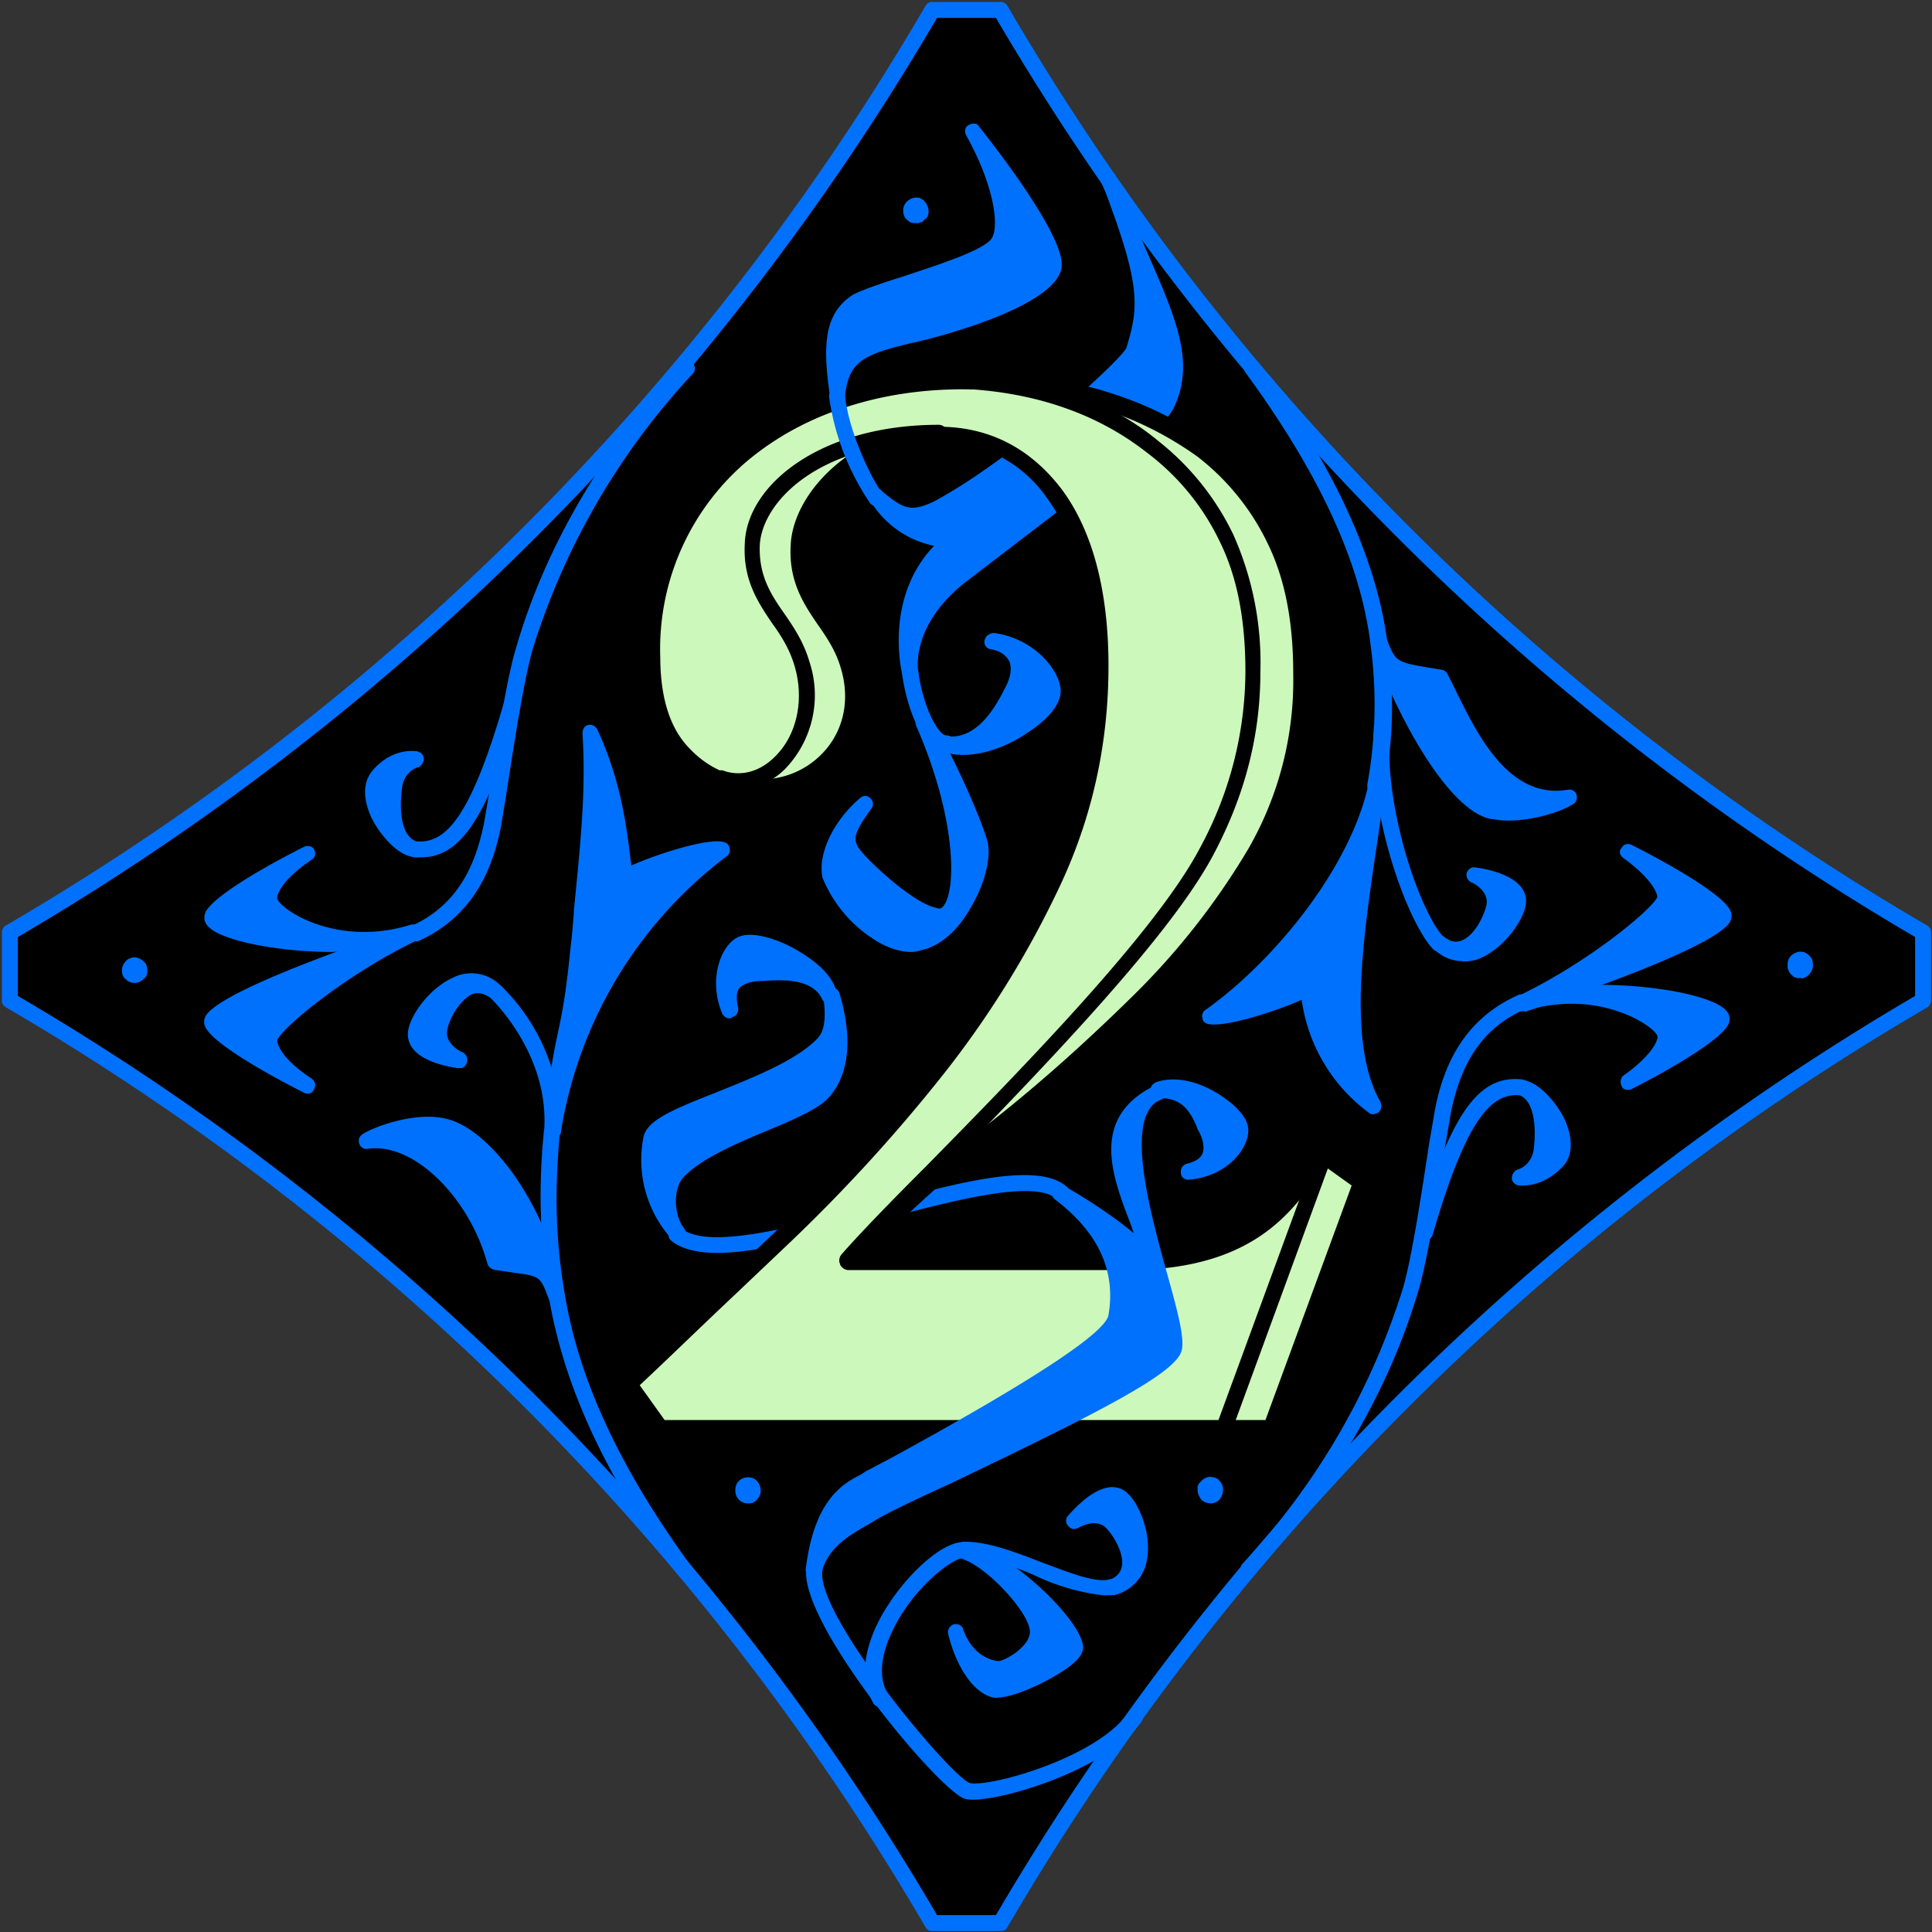 <svg xmlns="http://www.w3.org/2000/svg" width="80" height="80" fill="none" viewBox="0 0 80 80"><rect x="0" y="0" width="80" height="80" fill="#333333" stroke="none"/><g clip-path="url(#a)"><path fill="#000" d="M79.65 38.6A106 106 0 0 1 41.44.4H38.6A106 106 0 0 1 .4 38.6v2.84A106 106 0 0 1 38.6 79.65h2.84a106 106 0 0 1 38.21-38.21z"/><path fill="#0071fc" d="M41.44 79.96H38.6a.3.3 0 0 1-.27-.15A106 106 0 0 0 .23 41.7q-.16-.11-.15-.27V38.6c0-.11.08-.23.15-.27A105.7 105.7 0 0 0 38.33.23q.11-.16.27-.15h2.84c.11 0 .23.08.27.15a105.7 105.7 0 0 0 38.1 38.1q.16.11.15.27v2.84c0 .11-.08.23-.15.27a105.7 105.7 0 0 0-38.1 38.1c-.04.11-.16.15-.27.15m-2.64-.66h2.44A106.4 106.4 0 0 1 79.3 41.24V38.8A106.4 106.4 0 0 1 41.24.74H38.8A106.4 106.4 0 0 1 .74 38.8v2.44A106.4 106.4 0 0 1 38.8 79.3"/><path fill="#0071fc" d="M29.7 51.88c-.8 0-1.47-.15-1.9-.5-.15-.12-.15-.31-.03-.47s.3-.15.46-.04c1.09.9 4.7-.07 7.89-.93 3.5-.97 6.83-1.86 8.04-.81.15.11.15.3.03.46s-.3.16-.46.04c-.97-.81-4.39.12-7.46.93-2.48.66-4.9 1.32-6.56 1.32M51.73 65.28q-.12-.01-.23-.08c-.12-.11-.16-.35-.04-.46a29.6 29.6 0 0 0 6.64-11.42c.39-1.36.81-4.23 1.08-5.98l.24-1.4c.3-1.51 1-3.65 3.45-4.74.16-.07.35 0 .43.16.08.15 0 .35-.15.43-2.14.93-2.76 2.8-3.07 4.27l-.24 1.4c-.27 1.74-.7 4.66-1.12 6.02-1.2 4.07-3.5 8-6.8 11.69 0 .11-.11.11-.2.11M37.67 27.84s-.43-2.05 2.06-4.03c2.76-2.22 7.96-5.87 8.54-7.15 1.09-2.33-.7-4.66-2.4-9.28 1.7 4.35 1.59 5.28 1.04 7.1-.2.59-4.7 4.7-8.07 6.53-1.25.66-1.67.27-2.57-.43 1.17 1.83 3.15 1.79 3.15 1.79-2.6 1.98-1.75 5.47-1.75 5.47"/><path fill="#0071fc" d="M37.67 28.16a.34.34 0 0 1-.31-.24c-.04-.15-.74-3.18 1.32-5.32a4 4 0 0 1-2.64-1.86.35.35 0 0 1 .04-.43.3.3 0 0 1 .42 0l.08.08c.82.66 1.13.85 2.14.35 3.3-1.79 7.65-5.79 7.92-6.33.47-1.56.62-2.41-.66-5.9q-.16-.47-.39-.98c-.08-.15.04-.35.2-.42.15-.08.35 0 .42.2q.2.5.4.96.5 1.28.96 2.33c1.17 2.68 1.9 4.43 1.05 6.25-.43.94-2.76 2.76-6.02 5.25l-2.64 2.02c-2.29 1.82-1.94 3.65-1.94 3.72.04.2-.08.35-.27.4q-.04-.1-.08-.08m1.75-6.1q.24 0 .3.23.06.2-.1.39a4.2 4.2 0 0 0-1.6 2.56c.35-.54.81-1.08 1.51-1.67.74-.58 1.67-1.28 2.64-2.02 2.41-1.82 5.44-4.11 5.83-4.97.54-1.2.27-2.44-.39-4.07 0 .73-.15 1.35-.35 2.13-.27.78-4.97 4.97-8.23 6.72-.43.23-.74.35-1.05.35.7.35 1.4.35 1.44.35"/><path fill="#ccf8bb" d="m27.34 59.07-1.32-1.83c2.06-1.98 3.96-3.76 6.3-5.98a68 68 0 0 0 6.4-6.99 39 39 0 0 0 4.85-7.84 21 21 0 0 0 1.94-8.9q0-4.6-1.86-7.1a5.7 5.7 0 0 0-4.81-2.49c-3.19 0-5.75 2.49-5.83 4.62-.08 2.26 1.51 3.07 2.06 4.9a3.8 3.8 0 0 1-3.5 5.08c-1.28 0-2.4-.42-3.26-1.32q-1.34-1.34-1.32-4.04 0-2.79 1.05-4.93a11 11 0 0 1 2.8-3.57 13 13 0 0 1 4.11-2.18q2.4-.74 5.01-.73 2.84 0 5.4.7 2.5.68 4.43 2.13a10.5 10.5 0 0 1 2.99 3.73 12.5 12.5 0 0 1 1.08 5.51q.01 4.15-1.9 7.42a31 31 0 0 1-4.78 6.14 69 69 0 0 1-6.13 5.44 62 62 0 0 0-5.94 5.4h11.57c5.86 0 6.87-3.04 8.16-4.4l1.51 1.1-3.73 10.17H27.34z"/><path fill="#000" d="M52.62 59.42H27.34a.34.34 0 0 1-.31-.24l-1.28-1.74a.35.35 0 0 1 .04-.43c1.4-1.32 2.71-2.56 4.11-3.92l2.18-2.06a67 67 0 0 0 6.37-6.95c1.9-2.41 3.53-5.05 4.81-7.77a20 20 0 0 0 1.9-8.74c0-2.99-.62-5.32-1.78-6.91a5.4 5.4 0 0 0-4.55-2.37c-2.99 0-5.43 2.33-5.51 4.31-.04 1.24.47 2.02 1.05 2.84.39.58.78 1.16 1 1.94.44 1.4.24 2.76-.57 3.84a4 4 0 0 1-3.23 1.67c-1.4 0-2.6-.5-3.5-1.43q-1.39-1.41-1.39-4.28-.01-2.83 1.09-5.08c.7-1.44 1.63-2.64 2.87-3.7a13 13 0 0 1 4.23-2.24q2.4-.75 5.13-.74c1.94 0 3.73.23 5.48.7 1.74.5 3.22 1.2 4.54 2.17a11 11 0 0 1 3.1 3.85 13 13 0 0 1 1.13 5.67c0 2.83-.66 5.4-1.94 7.57a33 33 0 0 1-4.81 6.21c-1.9 1.9-4 3.77-6.18 5.48a55 55 0 0 0-5.36 4.81h10.8c4.66 0 6.13-1.98 7.22-3.41q.35-.48.7-.9c.12-.11.31-.15.43-.04l1.51 1.1q.18.12.12.38L53 59.18q-.16.24-.39.24m-25.09-.62H52.4l3.57-9.71-1.09-.78-.46.58c-1.09 1.48-2.76 3.7-7.73 3.7H35.11q-.2-.02-.31-.2c-.04-.12-.04-.27.07-.35a64 64 0 0 1 5.98-5.44c2.18-1.7 4.2-3.53 6.1-5.4a30 30 0 0 0 4.74-6.05 14 14 0 0 0 1.86-7.27c0-2.17-.35-3.92-1.05-5.36a10 10 0 0 0-2.9-3.6 14 14 0 0 0-4.32-2.1c-1.7-.47-3.42-.7-5.32-.7q-2.62-.01-4.9.73-2.25.72-4 2.14a10.2 10.2 0 0 0-3.72 8.23q.01 2.58 1.24 3.8a4 4 0 0 0 3.03 1.25 3.5 3.5 0 0 0 2.72-1.4c.66-.89.85-2.05.47-3.26-.2-.66-.55-1.2-.94-1.75-.58-.85-1.2-1.78-1.12-3.26.08-2.29 2.8-4.93 6.13-4.93 2.1 0 3.81.9 5.1 2.6 1.27 1.71 1.93 4.2 1.93 7.3q0 4.8-1.98 9.05a40 40 0 0 1-4.9 7.92 68 68 0 0 1-6.44 7.03l-2.17 2.06c-1.36 1.28-2.6 2.49-3.92 3.73z"/><path fill="#000" d="M50.72 59.42q-.06.01-.12-.04c-.15-.08-.27-.23-.2-.43l4.36-11.88c.07-.16.23-.27.42-.2.16.08.28.24.2.43l-4.35 11.88c-.04.12-.2.24-.31.24M35.1 52.5q-.1 0-.23-.07c-.15-.12-.15-.31-.04-.47.74-.85 2.02-2.17 3.54-3.69 4.04-4.11 9.55-9.75 11.34-13.2a15.4 15.4 0 0 0 1.86-7.26c0-2.18-.35-3.93-1.05-5.36a10 10 0 0 0-2.9-3.61c-.9-.7-3.54-2.76-8.6-2.76a.35.35 0 0 1-.34-.35c0-.2.15-.35.35-.35 5.24 0 8.08 2.17 8.97 2.91a11 11 0 0 1 3.07 3.85 13 13 0 0 1 1.12 5.67c0 2.6-.62 5.08-1.94 7.57-1.86 3.53-7.42 9.2-11.45 13.36-1.48 1.51-2.8 2.83-3.5 3.69 0 .07-.12.07-.2.07"/><path fill="#000" d="M30.56 32.66q-.4 0-.81-.12c-.16-.07-.27-.23-.2-.42.08-.16.24-.28.43-.2.7.24 1.48.04 2.1-.58.93-.9 1.24-2.4.81-3.8-.2-.67-.54-1.21-.93-1.75-.58-.86-1.2-1.79-1.12-3.27.07-2.44 3.14-4.93 8.03-4.93.2 0 .35.16.35.35 0 .2-.15.35-.35.35-5 0-7.34 2.53-7.41 4.31-.04 1.24.46 2.02 1.04 2.84.4.58.78 1.16 1.01 1.94a4.4 4.4 0 0 1-1 4.46c-.55.55-1.25.82-1.95.82"/><path fill="#0071fc" d="M43.92 49.36c1.17.7 2.64 1.63 3.8 2.8-.57-2.22-2.87-5.36.28-6.92-2.72 1.09.97 9.32.66 10.64s-10.99 5.87-12.7 6.88c-1.13.66-1.9 1.12-2.25 2.25.39-3.15 1.75-3.5 2.33-3.85.97-.58 9.94-5.2 10.21-6.71.35-1.98-.46-3.7-2.33-5.1"/><path fill="#0071fc" d="M33.7 65.36h-.07a.4.4 0 0 1-.27-.35c.35-3 1.63-3.61 2.3-3.96l.18-.12 1.1-.58c5.82-3.18 8.85-5.17 8.96-5.9q.47-2.74-2.21-4.78c-.16-.12-.16-.31-.08-.47.12-.15.31-.19.43-.11.93.54 1.98 1.2 2.91 1.98l-.12-.35c-.73-1.9-1.66-4.23.67-5.6q.17-.09.34-.19c.16-.08.35 0 .43.16.08.15 0 .35-.15.42l-.24.12c-1.28.9-.23 4.66.47 7.19.47 1.67.7 2.64.58 3.1-.23.93-3.26 2.49-9.51 5.48-1.52.7-2.84 1.32-3.3 1.63-1.1.62-1.79 1.05-2.1 2.06-.04.15-.16.27-.31.27M45.99 51.1q.93 1.57.58 3.38c-.2 1-2.87 2.83-9.32 6.36-.5.28-.9.47-1.05.59l-.23.11c-.43.24-1.13.59-1.55 1.83.39-.35.85-.62 1.4-.93.5-.31 1.78-.9 3.37-1.67 2.92-1.36 8.94-4.2 9.17-5.01.08-.35-.27-1.6-.58-2.8q-.08-.3-.16-.58a.1.1 0 0 1-.08-.08q-.74-.6-1.55-1.2M39.61 67.53c.43 1.25 1.4 1.52 1.75 1.56.39.04 1.75-.78 1.63-1.67-.08-.9-1.86-2.88-3.07-3.23 1.6.16 4.58 3.07 4.62 4 .04.55-2.68 1.87-3.3 1.75-.62-.11-1.32-1-1.63-2.4"/><path fill="#0071fc" d="M41.32 70.3h-.16c-.81-.16-1.55-1.21-1.9-2.65a.34.34 0 0 1 .24-.39c.15-.04.34.04.38.2.4 1.16 1.28 1.32 1.48 1.32.12 0 .66-.24 1-.62.16-.16.32-.43.28-.66-.08-.78-1.79-2.65-2.83-2.96a.3.3 0 0 1-.24-.38c.04-.16.2-.28.35-.28 1.67.16 4.86 3.15 4.93 4.31 0 .28-.19.5-.38.66-.59.55-2.37 1.44-3.15 1.44m-.54-1.02q.29.3.5.35c.47.08 2.68-1 2.91-1.44-.03-.3-.54-.97-1.2-1.63.2.31.27.59.31.86q.06.64-.5 1.24c-.43.47-1.1.82-1.48.78q-.13-.05-.54-.16"/><path fill="#0071fc" d="M36.43 70.68a.3.3 0 0 1-.27-.16c-.82-1.43.03-3.18.62-4.07.85-1.32 2.29-2.68 3.22-2.6.2 0 .31.19.31.34 0 .2-.2.31-.35.31-.39-.03-1.67.86-2.6 2.3-.39.62-1.28 2.21-.58 3.37.07.16.04.35-.12.47-.12 0-.2.04-.23.04M37.9 9.24q-.23 0-.35-.15c-.11-.08-.15-.24-.15-.35a.5.5 0 0 1 .15-.39c.12-.12.31-.2.47-.16q.06-.01.12.04.06.02.07.04.04.01.08.08a.6.6 0 0 1 .16.39q.01.23-.16.35l-.08.08q-.04.04-.07.03-.06.02-.12.04zM30.99 62.25a.5.5 0 0 1-.39-.15.5.5 0 0 1-.15-.4.5.5 0 0 1 .15-.38c.2-.2.55-.2.74 0a.6.6 0 0 1 .16.39q.01.2-.16.39-.12.16-.35.15M50.14 62.25a.6.6 0 0 1-.4-.15c-.07-.12-.15-.24-.15-.4v-.1q-.01-.07.04-.12c0-.04.04-.08.04-.08l.08-.08c.11-.12.3-.2.46-.15q.06 0 .12.03c.04 0 .08.04.08.04q.04.01.08.08.16.13.15.39 0 .2-.15.39l-.08.07c-.04 0-.04.04-.08.04q-.06.02-.12.04zM56.97 32.54c-.27 3.46-1.94 9.98-.12 13.25-2.33-1.83-2.52-3.77-2.71-4.9-1.01.55-3.46 1.32-4.04 1.17 2.91-2.06 6.1-5.94 6.87-9.52"/><path fill="#0071fc" d="M56.85 46.14a.3.3 0 0 1-.19-.08 7 7 0 0 1-2.76-4.66c-1.12.5-3.22 1.16-3.88 1-.12-.03-.23-.1-.23-.26-.04-.12.04-.28.11-.31 2.76-1.95 5.98-5.8 6.76-9.33.04-.15.2-.27.39-.27.15.04.3.2.27.35q-.13 1.31-.39 2.95c-.5 3.46-1.12 7.73.23 10.1q.1.24-.07.43-.12.07-.24.08m-2.71-5.56c.03 0 .11 0 .15.04.08.04.16.16.2.23l.03.2c.16.9.35 2.17 1.52 3.5-.7-2.6-.16-6.18.27-9.13v-.04a20 20 0 0 1-5 6.17c.88-.23 2.05-.62 2.7-.97zM57.09 26.52c1.12 3.23 3.18 6.72 4.66 7.07a5.3 5.3 0 0 0 3.22-.58c-3.22.58-4.62-3.73-5.36-4.97-1.98-.31-2.02-.2-2.52-1.52"/><path fill="#0071fc" d="M62.45 33.98c-.28 0-.5-.04-.78-.08-1.67-.39-3.77-4.04-4.9-7.26-.07-.15.05-.35.2-.43.16-.07.35.04.43.2.39 1 .39 1 1.78 1.24l.5.08c.09 0 .2.08.24.15q.18.34.43.86c.81 1.63 2.14 4.39 4.58 3.96.16-.04.31.08.35.2q.06.24-.11.38c-.47.31-1.64.7-2.72.7m-4.4-5.86c1.21 2.72 2.77 4.93 3.78 5.16q.7.16 1.55-.04c-1.87-.62-3-2.87-3.61-4.23q-.18-.41-.35-.66l-.31-.04zM35.5 12.47c.97-.55 5.4-1.52 5.9-2.49.43-.78-.08-2.72-1.09-4.54 0 0 3.5 4.39 3.34 5.59-.15 1.2-3.96 2.4-5.98 2.87-1.94.47-2.8.78-2.99 2.45-.35-2.3-.16-3.3.82-3.88"/><path fill="#0071fc" d="M34.68 16.7c-.16 0-.31-.12-.31-.27-.31-2.1-.27-3.46.97-4.24.39-.19 1.13-.46 2.02-.73 1.28-.43 3.46-1.1 3.73-1.63.3-.59 0-2.3-1.09-4.24-.08-.15-.04-.35.12-.42.15-.08.35-.08.42.07.59.74 3.58 4.55 3.42 5.83-.23 1.7-5.63 3.03-6.25 3.14-1.94.47-2.56.74-2.72 2.18 0 .15-.16.27-.31.3m.97-3.96c-.54.3-.85.81-.81 2.1.54-.7 1.43-.98 2.71-1.29 2.68-.62 5.63-1.78 5.75-2.6.08-.46-.74-1.78-1.67-3.18.27.93.31 1.78.04 2.33-.35.7-1.94 1.24-4.12 1.94-.81.31-1.59.54-1.9.7M67.42 44.78s3.6-1.83 3.92-2.57-5.32-1.74-8.31-.7c3.03-.93 5.55.51 5.9 1.2.16.36-.23 1.17-1.51 2.07"/><path fill="#0071fc" d="M67.42 45.13c-.12 0-.24-.04-.27-.16-.08-.15-.04-.35.07-.43 1.2-.85 1.48-1.51 1.4-1.67-.23-.46-2.52-1.94-5.51-1a.4.4 0 0 1-.43-.2.4.4 0 0 1 .2-.43c2.67-.93 7.76-.3 8.58.59.23.23.15.46.11.58-.35.77-3.22 2.29-4.07 2.72.03-.04-.04 0-.08 0m.42-3.65c.74.35 1.25.77 1.4 1.08q.17.37-.07.9c.89-.5 1.63-1.01 1.82-1.29a10 10 0 0 0-3.15-.7"/><path fill="#0071fc" d="M67.42 35.22s3.6 1.83 3.92 2.57-5.98 2.99-8.31 3.72c2.83-1.35 5.55-3.53 5.9-4.23.16-.35-.23-1.16-1.51-2.06"/><path fill="#0071fc" d="M63.03 41.86c-.12 0-.27-.07-.31-.19-.08-.16 0-.35.15-.43 2.84-1.36 5.44-3.5 5.75-4.08.04-.11-.2-.77-1.4-1.63-.15-.11-.2-.3-.07-.42.07-.16.27-.2.42-.12.86.43 3.73 1.94 4.08 2.72.04.08.08.23 0 .43-.58 1.2-8.43 3.72-8.5 3.76-.04-.07-.08-.04-.12-.04m6.1-5.32q.24.48.07.9c-.27.54-1.51 1.63-3.06 2.68 2.4-.9 4.5-1.83 4.85-2.26-.2-.27-.93-.77-1.86-1.32M74.56 40.5h-.11q-.06 0-.12-.03-.07-.02-.08-.04l-.08-.08a.5.5 0 0 1-.15-.39.5.5 0 0 1 .15-.39c.12-.11.32-.2.47-.15q.06-.01.12.04c.04 0 .07.04.07.04.04 0 .04.03.08.07.12.08.16.24.16.4 0 .1-.04.26-.16.38l-.08.08c-.03 0-.07.04-.07.04q-.06.02-.12.04zM39.15 30.8c1.63.23 2.52-1.6 2.8-2.1.46-.9.54-1.83-.79-2.18 1.64.24 2.5 1.48 2.5 2.1 0 .97-2.96 2.84-4.51 2.18"/><path fill="#0071fc" d="M39.88 31.26q-.47 0-.89-.15-.24-.14-.2-.4c.05-.15.2-.26.36-.22 1.2.15 1.94-.98 2.4-1.87l.04-.08c.2-.35.35-.81.2-1.16-.12-.23-.35-.43-.78-.5a.3.3 0 0 1-.23-.4c.04-.15.2-.27.39-.27 1.7.24 2.75 1.6 2.75 2.41 0 .74-.93 1.44-1.36 1.71-.66.47-1.7.93-2.68.93m2.68-3.8q.06.57-.35 1.4l-.04.07c-.15.31-.46.9-.97 1.36q.54-.24 1.01-.54c.7-.47 1.05-.93 1.05-1.17.08-.2-.2-.7-.7-1.12M48 45.2c1.4-.11 1.75 1.13 1.94 1.52.39.78.39 1.55-.74 1.82 1.4-.11 2.18-1.12 2.18-1.67 0-.77-2.06-2.13-3.38-1.67"/><path fill="#0071fc" d="M49.2 48.85c-.15 0-.3-.11-.3-.27a.34.34 0 0 1 .23-.39q.53-.12.66-.42c.11-.27 0-.66-.16-.94q-.04-.06-.08-.19c-.27-.62-.62-1.2-1.55-1.16-.16 0-.31-.08-.35-.28q-.05-.24.2-.38c.97-.35 2.13.11 2.87.66.27.19.97.73.97 1.32 0 .81-.93 1.94-2.49 2.05m.63-3.1c.15.23.27.5.34.66q.04.1.08.15.32.65.27 1.13c.35-.31.55-.62.55-.82 0-.11-.2-.42-.7-.81q-.25-.16-.54-.31M34.33 41.28c-.54-1.28-2.45-1-2.87-.97-.86.04-1.56.39-1.25 1.52-.54-1.29-.04-2.45.43-2.72.7-.4 3.5.77 3.69 2.17"/><path fill="#0071fc" d="M30.21 42.17q-.18 0-.3-.19c-.59-1.4-.08-2.76.58-3.14.54-.32 1.55 0 2.29.38.5.28 1.74.97 1.9 2.02.04.16-.08.31-.23.35q-.25.05-.4-.2c-.42-.96-1.93-.8-2.44-.77h-.08c-.3 0-.73.08-.93.31q-.16.25-.04.78c.04.15-.04.35-.2.39q-.09.06-.15.07m.82-2.83q-.16-.01-.2.04c-.15.08-.38.43-.46.9.27-.2.62-.28 1.09-.32h.07q.7-.06 1.29 0c-.12-.08-.24-.12-.32-.2a5 5 0 0 0-1.47-.42M39.15 31.1c-1.01 0-1.64-1.97-1.8-3.22-.03-.2.13-.35.28-.38.2-.04.35.11.39.27.2 1.55.85 2.68 1.16 2.68.2 0 .35.15.35.35s-.19.3-.38.3"/><path fill="#0071fc" d="M28 51.07a4.5 4.5 0 0 1-1.05-3.89c.16-1.12 5.28-2.02 7.1-3.96.51-.54.4-1.43.32-1.98.5 1.67.43 3.07-.31 3.96-.82.97-4.66 1.83-6.06 3.34-.62.66-.5 1.95 0 2.53"/><path fill="#0071fc" d="M28 51.38c-.08 0-.2-.04-.23-.12a4.9 4.9 0 0 1-1.13-4.15c.12-.74 1.32-1.2 3-1.87 1.54-.62 3.33-1.32 4.22-2.25.4-.43.28-1.28.24-1.7-.04-.16.07-.36.27-.4.15-.04.35.08.39.24.54 1.82.42 3.3-.4 4.27-.42.5-1.43.93-2.55 1.4-1.29.54-2.76 1.16-3.5 1.94-.47.5-.39 1.59 0 2.1.12.15.12.34-.04.46a.4.4 0 0 1-.27.08m6.37-8q-.01.04-.08.08c-1 1.04-2.83 1.78-4.46 2.44-1.05.43-2.53 1.01-2.57 1.36q-.13 1.04.04 1.9.12-.46.43-.81c.81-.9 2.37-1.52 3.73-2.1 1.04-.42 2.02-.85 2.33-1.2q.52-.7.58-1.67M36.31 20.97a.4.4 0 0 1-.27-.12 10.4 10.4 0 0 1-1.71-4.42c0-.2.12-.35.31-.35.2 0 .35.11.35.3.16 1.56 1.13 3.5 1.55 4.05.12.15.08.35-.04.46a.3.3 0 0 1-.19.08M59.61 39.42a1 1 0 0 1-.23-.08c-1.01-.97-2.76-5.51-2.49-9.2 0-.2.16-.31.35-.31.2 0 .31.15.31.34-.27 3.42 1.36 7.81 2.26 8.66.11.12.11.35 0 .47a.2.2 0 0 1-.2.12"/><path fill="#0071fc" d="M56.97 32.85h-.08c-.2-.03-.3-.19-.27-.38q.53-2.91.12-5.87c-.43-3.38-2.14-7.03-5.17-11.18-.11-.16-.07-.35.08-.47s.35-.08.47.08c3.1 4.27 4.85 8.04 5.32 11.5.3 2.05.27 4.03-.12 6.1-.04.1-.2.22-.35.22M62.91 45.01c.9 0 2.33 2.1 1.6 2.99-.74.9-1.6.74-1.6.74s.78-.2.9-1.05.11-2.4-.9-2.68"/><path fill="#0071fc" d="M63.07 49.09h-.2c-.15-.04-.27-.16-.27-.31 0-.16.12-.31.23-.35.04 0 .55-.16.67-.78.03-.2.27-2.06-.66-2.33-.16-.04-.28-.2-.24-.35s.16-.27.31-.27c.7 0 1.48.85 1.87 1.63.35.78.35 1.44 0 1.9-.66.74-1.36.86-1.71.86m1.12-2.49c.04.47 0 .9-.03 1.13q-.02.11-.04.23.08-.07.15-.2c.16-.19.16-.65-.08-1.16M59.61 39.07c1.44 1.36 3.34-.97 3.3-1.79-.04-.81-1.82-1.05-1.82-1.05s1 .47.81 1.32c-.2.86-1.12 2.41-2.29 1.52"/><path fill="#0071fc" d="M60.58 39.8c-.42 0-.85-.15-1.2-.5a.35.35 0 0 1-.04-.47.35.35 0 0 1 .47-.03q.34.28.7.15c.54-.2.93-1 1.04-1.47.12-.59-.58-.94-.62-.94-.15-.07-.23-.23-.2-.38.05-.16.2-.28.36-.24.35.04 2.06.31 2.1 1.36.03.66-.82 1.9-1.83 2.37q-.35.17-.78.16m1.6-2.9c.07.19.11.46.03.73a3 3 0 0 1-.3.86c.42-.43.7-.94.7-1.17q-.08-.25-.44-.43M5.6 40.7a.5.5 0 0 1-.4-.16c-.11-.07-.15-.23-.15-.35s.04-.27.15-.38l.08-.08c.04 0 .04-.04.08-.04s.08-.04.12-.04c.15-.04.35.04.46.16.12.07.16.23.16.38q.01.24-.16.35a.5.5 0 0 1-.35.16M38.25 29.9c.82 1.2 2.02 3.96 2.33 5.01.27 1.01-.9 3.73-2.48 4.12-1.6.39-3.54-1.94-3.73-2.8-.2-.85.47-2.13 1.44-2.99-.7 1.01-.86 1.4-.55 1.94.31.55 3.1 3.23 3.92 2.65s.82-3.89-.93-7.93"/><path fill="#0071fc" d="M37.75 39.42q-.71 0-1.48-.47a5.5 5.5 0 0 1-2.21-2.6c-.23-1.09.58-2.49 1.55-3.3a.3.3 0 0 1 .43 0c.12.12.15.3.04.43-.74 1.04-.74 1.24-.55 1.59.24.43 2.26 2.33 3.23 2.52q.17.06.23 0c.58-.42.74-3.42-1.05-7.53-.08-.16 0-.35.16-.43.15-.08.35-.04.42.12.82 1.24 2.06 4 2.37 5.09.16.66-.11 1.78-.7 2.75-.3.55-1 1.52-2.02 1.75q-.21.07-.42.08m-2.91-4.31c-.16.39-.24.77-.16 1.08.12.47.97 1.64 1.9 2.22.35.23.9.46 1.44.35q.4-.12.81-.47-.1.01-.23-.04c-1.2-.27-3.34-2.33-3.65-2.87q-.06-.17-.12-.27m4.97-1.32q.3 1.57.19 2.68c.23-.63.31-1.2.23-1.48-.04-.27-.2-.7-.42-1.2M58.95 51.42h-.08c-.19-.04-.27-.24-.23-.43 1.4-4.78 2.53-6.45 4.31-6.3.2 0 .31.16.31.36s-.15.3-.35.3c-1.12-.07-2.17.86-3.6 5.83-.09.12-.2.24-.36.24M17.13 38.99q-.2-.01-.31-.2c-.08-.15 0-.34.15-.42 2.14-.93 2.76-2.8 3.07-4.27l.23-1.36c.27-1.75.7-4.66 1.13-6.02 1.2-4.08 3.5-8 6.8-11.7a.3.3 0 0 1 .46-.03c.12.12.16.35.04.47a29.6 29.6 0 0 0-6.64 11.41c-.39 1.36-.82 4.24-1.09 5.98l-.23 1.4c-.31 1.52-1.01 3.65-3.46 4.74-.08-.04-.12 0-.15 0M22.87 46.87c.2-3.5.74-4.11 1.05-7.41.35-3.7.7-6.22.5-9.1 1.17 2.53 1.25 4.82 1.44 5.99 1.01-.54 3.46-1.32 4.04-1.17a18 18 0 0 0-7.03 11.7"/><path fill="#0071fc" d="M22.87 47.18c-.19 0-.35-.15-.3-.34.11-1.95.3-3 .54-4.12.2-.9.35-1.83.5-3.34q.11-.93.16-1.75c.27-2.76.5-4.9.35-7.26 0-.16.07-.31.23-.35.15-.04.31.04.39.2.97 2.1 1.2 4 1.36 5.28 0 .11.04.23.04.34 1.12-.5 3.22-1.16 3.84-.97.12.04.23.12.23.28.04.11-.04.27-.11.3a17.8 17.8 0 0 0-6.88 11.46.4.4 0 0 1-.35.27m1.95-14.83c0 1.7-.2 3.38-.4 5.4q-.06.8-.15 1.75c-.11 1.2-.27 2.1-.43 2.83a19 19 0 0 1 4.94-6.68c-.9.23-2.1.62-2.76 1.01q-.13.06-.31 0c-.08-.04-.16-.16-.2-.23l-.11-.82c-.08-.85-.23-2.02-.58-3.26M23.03 53.63c-.86-4.04-3.19-6.72-4.66-7.07a5.3 5.3 0 0 0-3.22.59c2.56-.35 4.85 2.9 5.35 5.04 1.99.35 2.02.12 2.53 1.44"/><path fill="#0071fc" d="M23.03 53.98c-.12 0-.27-.08-.31-.2-.35-.93-.35-.93-1.44-1.08l-.81-.12q-.2-.05-.28-.23a8 8 0 0 0-1.82-3.3c-.58-.62-1.79-1.67-3.15-1.48-.15.04-.3-.07-.35-.23q-.06-.25.16-.39c.58-.35 2.25-.93 3.46-.62 1.7.39 4.07 3.3 4.89 7.3a.34.34 0 0 1-.23.39c-.04-.08-.08-.04-.12-.04m-2.25-2.06q.34.07.58.08.59.1.93.2c-1-3.11-2.87-5.05-4-5.33a4 4 0 0 0-1.7.08c2.09.7 3.68 3.22 4.19 4.97M12.74 35.38s-3.61 1.82-3.92 2.56 5.32 1.75 8.3.7c-3.02.93-5.55-.5-5.9-1.2-.2-.35.2-1.17 1.52-2.06"/><path fill="#0071fc" d="M13.83 39.42c-2.33 0-4.66-.47-5.2-1.05-.24-.23-.16-.47-.13-.58.35-.78 3.23-2.3 4.08-2.72.16-.08.35-.04.43.11.08.16.04.35-.12.43-1.28.86-1.47 1.52-1.4 1.63.24.5 2.53 1.98 5.52 1.05.16-.04.35.04.43.2a.4.4 0 0 1-.2.42c-.93.35-2.17.5-3.41.5m-4.66-1.44c.34.23 1.63.54 3.14.7-.74-.35-1.24-.78-1.4-1.09a1 1 0 0 1 .04-.85c-.85.5-1.55.97-1.78 1.24"/><path fill="#0071fc" d="M12.74 44.93s-3.61-1.82-3.92-2.56 5.98-3 8.3-3.73c-2.83 1.36-5.55 3.53-5.9 4.23-.2.35.2 1.17 1.52 2.06"/><path fill="#0071fc" d="M12.74 45.28c-.04 0-.12 0-.16-.04-.85-.42-3.73-1.94-4.08-2.72a.5.5 0 0 1 0-.42c.59-1.2 8.43-3.73 8.51-3.77.15-.04.35.04.39.2.08.15 0 .34-.16.42-2.83 1.36-5.43 3.5-5.74 4.08-.08.12.11.78 1.4 1.63q.23.18.11.43a.3.3 0 0 1-.27.2m-3.58-2.95c.2.27.94.74 1.83 1.28-.16-.35-.16-.62-.04-.9.27-.54 1.52-1.58 3.07-2.63-2.4.9-4.5 1.82-4.86 2.25M22.83 47.18c-.19 0-.34-.15-.3-.34.23-3.07-1.99-5.29-2.22-5.52a.35.35 0 0 1 0-.47.35.35 0 0 1 .47 0 8.2 8.2 0 0 1 2.44 6.06c-.07.16-.23.27-.39.27"/><path fill="#0071fc" d="M28.31 65.28a.4.4 0 0 1-.27-.11c-3-4.08-4.7-7.81-5.32-11.5a26 26 0 0 1-.2-6.8c0-.19.16-.3.35-.3.2 0 .31.19.31.34-.15 1.75-.27 3.89.2 6.64.58 3.58 2.29 7.23 5.16 11.19.12.15.08.35-.07.46q-.05.1-.16.08M17.24 35.15c-.89 0-2.33-2.1-1.59-3s1.6-.73 1.6-.73-.78.2-.9 1.05-.16 2.4.9 2.68"/><path fill="#0071fc" d="M17.24 35.5c-.7 0-1.47-.86-1.86-1.64q-.53-1.18 0-1.9c.85-1.05 1.86-.85 1.9-.85q.25.07.27.3c0 .16-.11.32-.23.36-.04 0-.54.15-.66.77-.08.5-.23 2.1.66 2.33.16.04.27.2.23.35-.04.16-.15.28-.3.28m-1.16-3.3-.16.19c-.2.23-.15.66.08 1.16q-.01-.52.04-1.08-.01-.17.04-.28M20.5 41.09c-1.43-1.36-3.33.97-3.3 1.78s1.83 1.05 1.83 1.05-1.01-.46-.82-1.32c.2-.85 1.13-2.37 2.3-1.51"/><path fill="#0071fc" d="M19.03 44.23h-.04c-.35-.04-2.06-.3-2.1-1.36-.04-.66.82-1.9 1.83-2.37a1.7 1.7 0 0 1 2.02.32c.11.11.15.3.04.46a.35.35 0 0 1-.47.04q-.4-.28-.74-.16c-.46.2-.93.9-1.05 1.48s.59.93.63.93c.15.08.23.24.19.4q-.07.27-.31.26m-.82-2.56c-.42.43-.7.97-.7 1.2 0 .16.16.28.4.4q-.14-.32-.05-.75.12-.36.35-.85M45.7 66.06a9 9 0 0 1-2.67-.74 9 9 0 0 0-3.07-.85c-.2 0-.35-.16-.35-.31 0-.16.16-.32.35-.32 1.01 0 2.18.47 3.3.9 1.05.39 2.1.81 2.68.66.2-.04.35.08.39.23a.34.34 0 0 1-.23.39q-.2.05-.4.04"/><path fill="#0071fc" d="M46.02 65.7c1.94-.46 1-3.3.31-3.72-.7-.43-1.86.97-1.86.97s.93-.58 1.55.04 1.36 2.21 0 2.72"/><path fill="#0071fc" d="M46.02 66.06q-.24 0-.31-.23c-.04-.16.04-.35.2-.4.3-.11.46-.26.54-.54.11-.5-.28-1.24-.66-1.63-.43-.42-1.13 0-1.13 0-.16.08-.31.08-.43-.08a.3.3 0 0 1 0-.42c.24-.27 1.4-1.6 2.3-1.05.58.35 1.16 1.75.97 2.83a1.8 1.8 0 0 1-1.4 1.52c-.04-.04-.04 0-.08 0m-.43-3.65q.37.05.66.35c.16.15.35.42.5.7-.1-.59-.42-1.1-.61-1.2-.12-.09-.31 0-.55.15M17.44 35.5h-.2c-.2 0-.3-.16-.3-.35 0-.2.15-.31.34-.31 1.13.07 2.18-.86 3.61-5.83.04-.2.24-.27.43-.23.2.04.27.23.23.42-1.36 4.59-2.44 6.3-4.11 6.3M40.27 74.52q-.18 0-.3-.03c-1.06-.28-7-7.42-6.57-9.6.04-.2.2-.3.39-.27.2.04.3.2.27.39-.35 1.79 5.32 8.58 6.1 8.82.81.19 5.28-1.05 6.56-2.92.12-.15.3-.2.46-.08s.2.32.08.47c-1.36 1.9-5.51 3.22-6.99 3.22"/></g><defs><clipPath id="a"><path fill="#fff" d="M0 0h80v80H0z"/></clipPath></defs></svg>